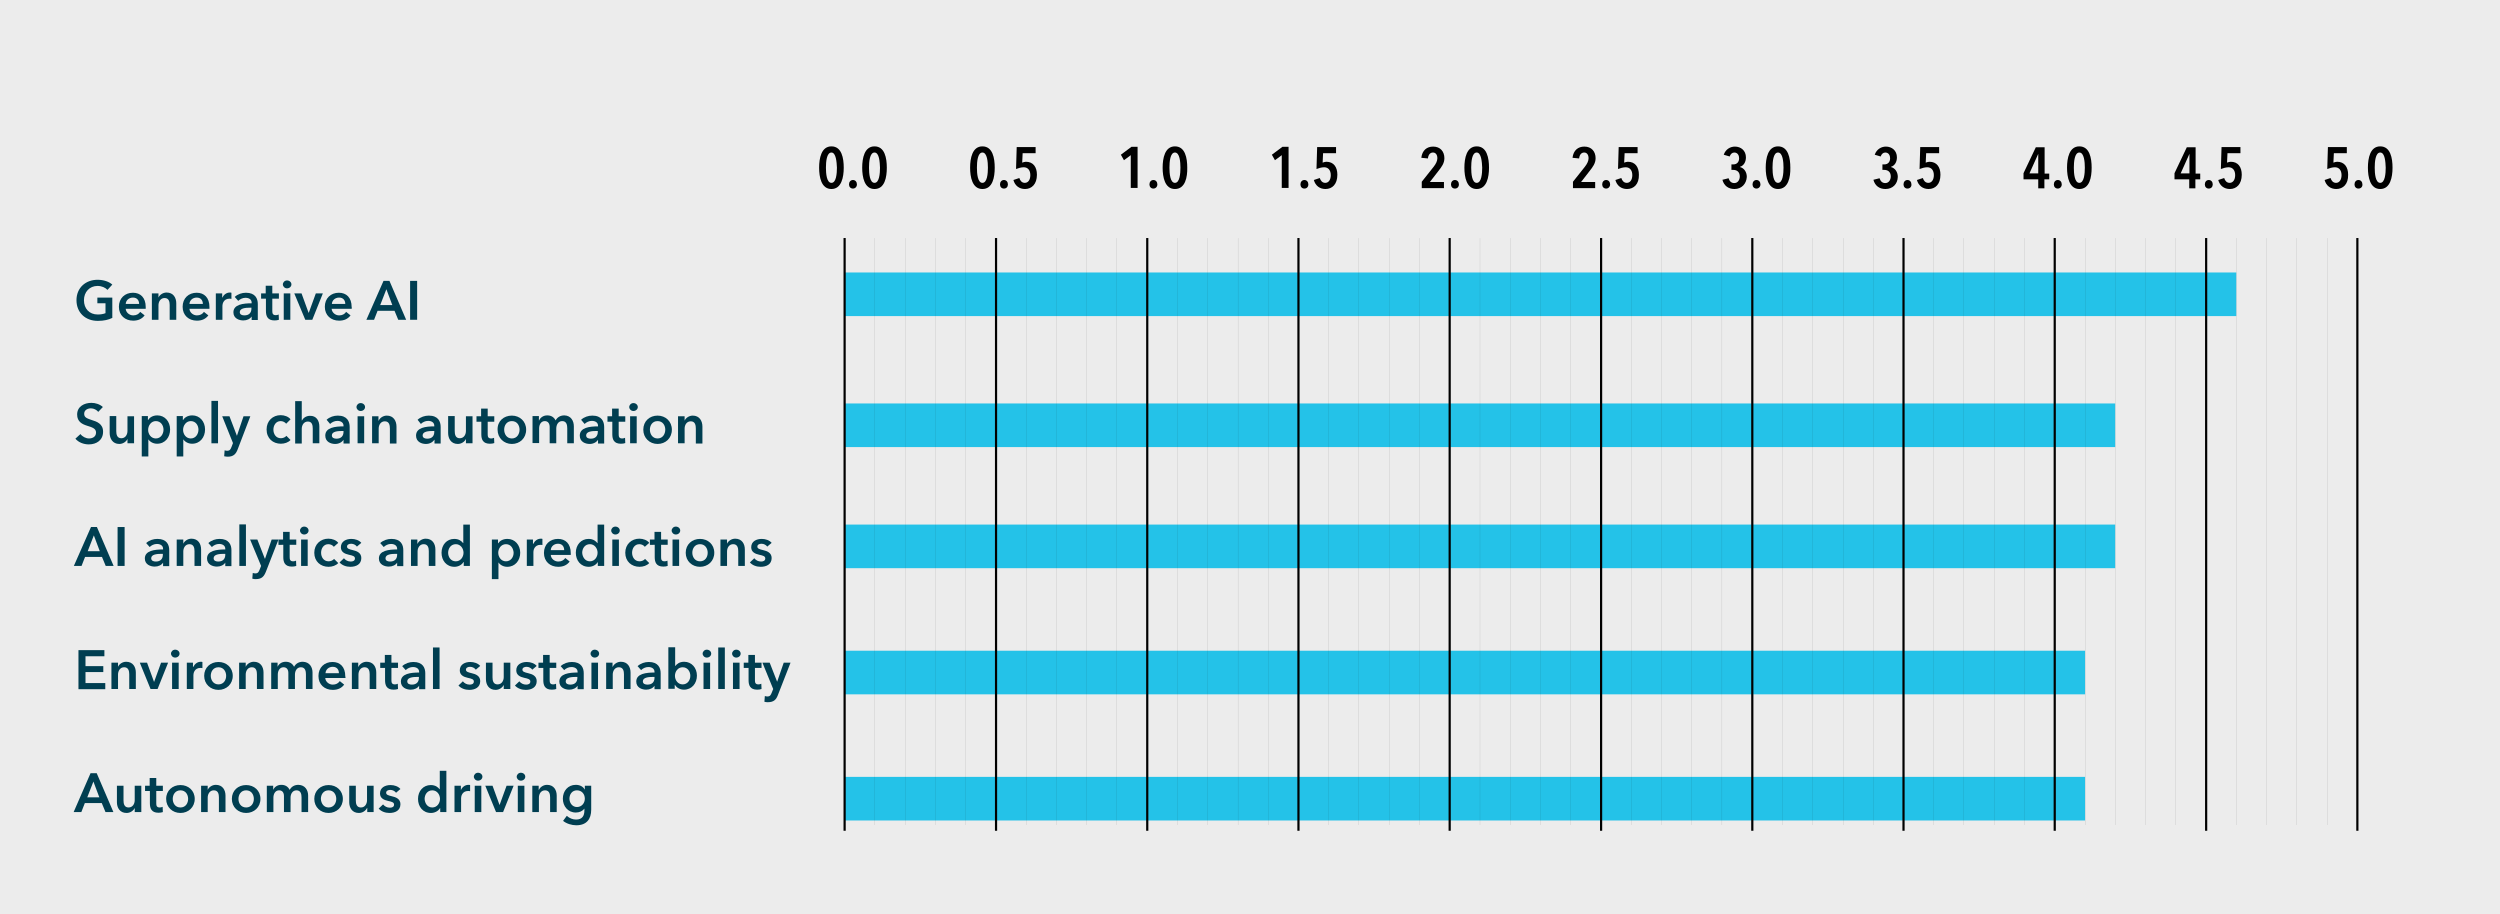 <?xml version="1.0" encoding="UTF-8"?>
<svg xmlns="http://www.w3.org/2000/svg" xmlns:xlink="http://www.w3.org/1999/xlink" version="1.1" x="0px" y="0px" width="1137.5px" height="416px" viewBox="0 0 1137.5 416" style="enable-background:new 0 0 1137.5 416;" xml:space="preserve">
<style type="text/css">
	.st0{fill:#ECECEC;}
	.st1{fill:none;stroke:#FFFFFF;stroke-width:0.25;stroke-miterlimit:10;}
	.st2{fill:#003E52;}
	.st3{fill:none;stroke:#00619C;stroke-width:30;stroke-miterlimit:10;}
	.st4{fill:none;stroke:#24C2E8;stroke-width:30;stroke-miterlimit:10;}
	.st5{fill:#FFFFFF;}
	.st6{fill:none;stroke:#FFFFFF;stroke-miterlimit:10;}
	.st7{fill:#24C2E8;}
	.st8{fill:none;stroke:#00619D;stroke-width:30;stroke-miterlimit:10;}
	.st9{fill:none;stroke:#00BDDF;stroke-width:30;stroke-miterlimit:10;}
	.st10{fill:#00619C;}
	.st11{fill:none;stroke:#1EC1E4;stroke-width:30;stroke-miterlimit:10;}
	.st12{opacity:0.3;fill:none;stroke:#00619D;stroke-width:30;stroke-miterlimit:10;}
	.st13{opacity:0.3;fill:none;stroke:#00BDDF;stroke-width:30;stroke-miterlimit:10;}
	.st14{opacity:0.2;}
	.st15{fill:none;stroke:#00619D;stroke-width:30;stroke-miterlimit:10;}
	.st16{fill:none;stroke:#24C2E8;stroke-width:30;stroke-miterlimit:10;}
	.st17{fill:none;stroke:#00619D;stroke-width:30;stroke-miterlimit:10;enable-background:new    ;}
	.st18{fill:none;stroke:#00BDDF;stroke-width:30;stroke-miterlimit:10;enable-background:new    ;}
	.st19{fill:#1EC1E4;}
	.st20{opacity:0.5;}
	.st21{fill:#003E51;}
	.st22{fill:none;stroke:#24C2E8;stroke-width:19.843;stroke-miterlimit:10;}
	.st23{fill:none;stroke:#000000;stroke-width:0.709;stroke-miterlimit:10;}
	.st24{fill:none;stroke:#000000;stroke-width:0.709;stroke-miterlimit:10;stroke-dasharray:1.412,1.412;}
	.st25{fill:none;stroke:#000000;stroke-width:2.834646e-02;stroke-miterlimit:10;}
	.st26{fill:none;stroke:#000000;stroke-width:0.709;stroke-miterlimit:10;stroke-dasharray:1.414,1.414;}
	.st27{fill:none;stroke:#000000;stroke-width:0.709;stroke-miterlimit:10;stroke-dasharray:1.417,1.417;}
	.st28{fill:none;stroke:#000000;stroke-width:0.709;stroke-miterlimit:10;stroke-dasharray:1.414,1.414;}
	.st29{fill:none;stroke:#000000;stroke-width:0.709;stroke-miterlimit:10;stroke-dasharray:1.413,1.413;}
	.st30{fill:none;stroke:#000000;stroke-miterlimit:10;}
</style>
<g id="Layer_1">
	<rect x="0" class="st0" width="1137.5" height="416"></rect>
	<g>
		<path class="st21" d="M51.2,144.6c-1.8,0.9-3.9,1.4-6.7,1.4c-5.7,0-9.7-3.8-9.7-9.4c0-5.7,4.2-9.3,9.6-9.3c2.8,0,5.3,0.9,6.7,2.2    l-2.2,2.4c-0.9-1-2.6-1.8-4.5-1.8c-3.7,0-6.2,2.8-6.2,6.5c0,3.8,2.4,6.5,6.3,6.5c1.3,0,2.5-0.2,3.5-0.6V138h-3.7v-2.6h6.8V144.6z"></path>
		<path class="st21" d="M66.3,140.5h-9.1c0.1,1.7,1.7,3,3.4,3c1.5,0,2.5-0.6,3.2-1.6l2,1.6c-1.2,1.6-2.9,2.4-5.2,2.4    c-3.7,0-6.5-2.4-6.5-6.3c0-3.9,2.7-6.4,6.4-6.4c3.4,0,5.8,2.2,5.8,6.5C66.3,139.9,66.3,140.2,66.3,140.5z M63.3,138.3    c0-1.6-0.9-2.9-2.8-2.9c-1.8,0-3.2,1.2-3.3,2.9H63.3z"></path>
		<path class="st21" d="M69.2,133.5h2.9v1.9h0c0.5-1.2,2-2.3,3.7-2.3c3.1,0,4.4,2.4,4.4,4.9v7.5h-3v-6.7c0-1.4-0.3-3.2-2.3-3.2    c-1.9,0-2.8,1.7-2.8,3.3v6.6h-3V133.5z"></path>
		<path class="st21" d="M95.3,140.5h-9.1c0.1,1.7,1.7,3,3.4,3c1.5,0,2.5-0.6,3.2-1.6l2,1.6c-1.2,1.6-2.9,2.4-5.2,2.4    c-3.7,0-6.5-2.4-6.5-6.3c0-3.9,2.7-6.4,6.4-6.4c3.4,0,5.8,2.2,5.8,6.5C95.3,139.9,95.3,140.2,95.3,140.5z M92.3,138.3    c0-1.6-0.9-2.9-2.8-2.9c-1.8,0-3.2,1.2-3.3,2.9H92.3z"></path>
		<path class="st21" d="M98.2,133.5h2.9v2h0c0.7-1.4,1.9-2.4,3.5-2.4c0.2,0,0.5,0,0.7,0.1v2.8c-0.4-0.1-0.7-0.1-0.9-0.1    c-2.7,0-3.2,2.4-3.2,3.2v6.4h-3V133.5z"></path>
		<path class="st21" d="M114.5,144L114.5,144c-0.7,1.1-2.1,1.8-3.8,1.8c-1.9,0-4.5-0.9-4.5-3.7c0-3.6,4.5-4.1,8.3-4.1v-0.3    c0-1.5-1.3-2.2-2.8-2.2c-1.3,0-2.5,0.6-3.3,1.4l-1.6-1.8c1.4-1.3,3.3-1.9,5.1-1.9c4.3,0,5.4,2.7,5.4,5.1v7.3h-2.8V144z M114.4,140    h-0.7c-1.9,0-4.6,0.2-4.6,2c0,1.2,1.1,1.5,2.1,1.5c2.1,0,3.2-1.2,3.2-3.1V140z"></path>
		<path class="st21" d="M118.8,135.9v-2.4h2.1V130h3v3.5h3v2.4h-3v5.6c0,1.1,0.2,1.9,1.6,1.9c0.4,0,0.9-0.1,1.3-0.3l0.1,2.4    c-0.5,0.2-1.3,0.3-2,0.3c-3.2,0-3.9-2-3.9-4.3v-5.6H118.8z"></path>
		<path class="st21" d="M130.6,127.6c1.1,0,2,0.8,2,1.8c0,1-0.9,1.8-2,1.8s-1.9-0.9-1.9-1.8C128.7,128.5,129.5,127.6,130.6,127.6z     M129.1,133.5h3v12h-3V133.5z"></path>
		<path class="st21" d="M133.9,133.5h3.3l3.2,8.8h0.1l3.2-8.8h3.2l-4.8,12h-3.2L133.9,133.5z"></path>
		<path class="st21" d="M160,140.5h-9.1c0.1,1.7,1.7,3,3.4,3c1.5,0,2.5-0.6,3.2-1.6l2,1.6c-1.2,1.6-2.9,2.4-5.2,2.4    c-3.7,0-6.5-2.4-6.5-6.3c0-3.9,2.7-6.4,6.4-6.4c3.4,0,5.8,2.2,5.8,6.5C160.1,139.9,160.1,140.2,160,140.5z M157.1,138.3    c0-1.6-0.9-2.9-2.8-2.9c-1.8,0-3.2,1.2-3.3,2.9H157.1z"></path>
		<path class="st21" d="M174.5,127.8h2.7l7.6,17.7h-3.6l-1.7-4.1h-7.7l-1.6,4.1h-3.5L174.5,127.8z M178.5,138.8l-2.7-7.2l-2.8,7.2    H178.5z"></path>
		<path class="st21" d="M186.6,127.8h3.2v17.7h-3.2V127.8z"></path>
	</g>
	<g>
		<path class="st21" d="M44.7,187.4c-0.7-0.9-2-1.6-3.3-1.6c-1.5,0-3.1,0.7-3.1,2.5c0,1.7,1.4,2.1,3.4,2.8c2.3,0.7,5.2,1.7,5.2,5.3    c0,3.9-3,5.8-6.5,5.8c-2.3,0-4.7-0.9-6.1-2.6l2.3-2.1c0.9,1.2,2.5,2,3.9,2c1.5,0,3.2-0.7,3.2-2.7c0-1.9-1.9-2.4-4.1-3.1    c-2.2-0.7-4.5-1.8-4.5-5.1c0-3.7,3.3-5.3,6.5-5.3c1.8,0,3.8,0.6,5.2,1.9L44.7,187.4z"></path>
		<path class="st21" d="M60.9,201.7H58v-2h0c-0.5,1.2-2,2.3-3.7,2.3c-3.1,0-4.4-2.5-4.4-5v-7.7h3v6.8c0,1.5,0.3,3.3,2.3,3.3    c1.9,0,2.8-1.7,2.8-3.3v-6.7h3V201.7z"></path>
		<path class="st21" d="M67.3,189.4v1.7h0.1c0.6-1,2-2.1,4.2-2.1c3.4,0,5.8,2.8,5.8,6.4c0,3.6-2.3,6.5-5.9,6.5c-1.7,0-3.2-0.8-4-2h0    v7.8h-3v-18.4H67.3z M70.9,191.6c-2.2,0-3.5,2.1-3.5,4c0,1.9,1.3,3.9,3.5,3.9c2.3,0,3.5-2.1,3.5-4S73.2,191.6,70.9,191.6z"></path>
		<path class="st21" d="M83.2,189.4v1.7h0.1c0.6-1,2-2.1,4.2-2.1c3.4,0,5.8,2.8,5.8,6.4c0,3.6-2.3,6.5-5.9,6.5c-1.7,0-3.2-0.8-4-2h0    v7.8h-3v-18.4H83.2z M86.8,191.6c-2.2,0-3.5,2.1-3.5,4c0,1.9,1.3,3.9,3.5,3.9c2.3,0,3.5-2.1,3.5-4S89.1,191.6,86.8,191.6z"></path>
		<path class="st21" d="M96.2,182.4h3v19.3h-3V182.4z"></path>
		<path class="st21" d="M101.1,189.4h3.3l3.4,8.9h0l3-8.9h3.1l-5.7,14.9c-0.8,2.2-1.9,3.5-4.6,3.5c-0.5,0-1-0.1-1.6-0.2l0.2-2.7    c0.4,0.1,0.8,0.2,1.1,0.2c1.3,0,1.6-0.6,2.1-1.9l0.6-1.6L101.1,189.4z"></path>
		<path class="st21" d="M130.2,192.8c-0.5-0.7-1.5-1.2-2.5-1.2c-2.2,0-3.3,2-3.3,3.9c0,1.9,1.1,3.9,3.4,3.9c0.9,0,2-0.4,2.5-1.1    l1.9,1.9c-1,1.1-2.7,1.7-4.4,1.7c-3.6,0-6.5-2.4-6.5-6.5c0-4,2.9-6.5,6.4-6.5c1.8,0,3.6,0.7,4.5,1.9L130.2,192.8z"></path>
		<path class="st21" d="M145.3,194v7.7h-3v-6.7c0-1.5-0.3-3.2-2.2-3.2c-1.9,0-2.8,1.7-2.8,3.3v6.7h-3v-19.3h3v8.8h0.1    c0.5-1,1.8-2.1,3.6-2.1C144,189.1,145.3,191.5,145.3,194z"></path>
		<path class="st21" d="M156.3,200.1L156.3,200.1c-0.7,1.1-2.1,1.9-3.8,1.9c-1.9,0-4.5-0.9-4.5-3.8c0-3.7,4.5-4.2,8.3-4.2v-0.3    c0-1.5-1.3-2.2-2.8-2.2c-1.3,0-2.5,0.6-3.3,1.4l-1.6-1.9c1.4-1.3,3.3-1.9,5.1-1.9c4.3,0,5.4,2.7,5.4,5.2v7.5h-2.8V200.1z     M156.3,196.1h-0.7c-1.9,0-4.6,0.2-4.6,2c0,1.2,1.1,1.5,2.1,1.5c2.1,0,3.2-1.2,3.2-3.1V196.1z"></path>
		<path class="st21" d="M164.1,183.4c1.1,0,2,0.8,2,1.8c0,1-0.9,1.8-2,1.8c-1.1,0-1.9-0.9-1.9-1.8    C162.2,184.3,163,183.4,164.1,183.4z M162.7,189.4h3v12.3h-3V189.4z"></path>
		<path class="st21" d="M169.3,189.4h2.9v2h0.1c0.5-1.2,2-2.3,3.7-2.3c3.1,0,4.4,2.5,4.4,5v7.7h-3v-6.8c0-1.5-0.3-3.3-2.3-3.3    c-1.9,0-2.8,1.7-2.8,3.3v6.7h-3V189.4z"></path>
		<path class="st21" d="M197.6,200.1L197.6,200.1c-0.7,1.1-2.1,1.9-3.8,1.9c-1.9,0-4.5-0.9-4.5-3.8c0-3.7,4.5-4.2,8.3-4.2v-0.3    c0-1.5-1.3-2.2-2.8-2.2c-1.3,0-2.5,0.6-3.3,1.4L190,191c1.4-1.3,3.3-1.9,5.1-1.9c4.3,0,5.4,2.7,5.4,5.2v7.5h-2.8V200.1z     M197.6,196.1h-0.7c-1.9,0-4.6,0.2-4.6,2c0,1.2,1.1,1.5,2.1,1.5c2.1,0,3.2-1.2,3.2-3.1V196.1z"></path>
		<path class="st21" d="M214.9,201.7h-2.9v-2H212c-0.5,1.2-2,2.3-3.7,2.3c-3.1,0-4.4-2.5-4.4-5v-7.7h3v6.8c0,1.5,0.3,3.3,2.3,3.3    c1.9,0,2.8-1.7,2.8-3.3v-6.7h3V201.7z"></path>
		<path class="st21" d="M216.8,191.9v-2.5h2.1v-3.5h3v3.5h3v2.5h-3v5.7c0,1.1,0.2,1.9,1.6,1.9c0.4,0,0.9-0.1,1.3-0.3l0.1,2.4    c-0.5,0.2-1.3,0.3-2,0.3c-3.2,0-3.9-2-3.9-4.3v-5.7H216.8z"></path>
		<path class="st21" d="M232.9,189.1c3.6,0,6.5,2.6,6.5,6.4c0,3.9-2.9,6.5-6.5,6.5c-3.6,0-6.5-2.7-6.5-6.5    C226.3,191.6,229.2,189.1,232.9,189.1z M232.9,199.5c2.4,0,3.5-2.1,3.5-4s-1.1-3.9-3.5-3.9c-2.4,0-3.5,2-3.5,3.9    S230.5,199.5,232.9,199.5z"></path>
		<path class="st21" d="M261.1,194v7.7h-3v-6.8c0-1.5-0.3-3.3-2.3-3.3c-1.9,0-2.7,1.8-2.7,3.4v6.7h-3v-7.4c0-1.5-0.7-2.7-2.2-2.7    c-1.8,0-2.6,1.7-2.6,3.3v6.7h-3v-12.3h2.9v2h0.1c0.5-1.2,1.8-2.3,3.7-2.3c1.9,0,3.1,0.9,3.8,2.3c0.8-1.5,2.2-2.3,4-2.3    C259.8,189.1,261.1,191.5,261.1,194z"></path>
		<path class="st21" d="M272.1,200.1L272.1,200.1c-0.7,1.1-2.1,1.9-3.8,1.9c-1.9,0-4.5-0.9-4.5-3.8c0-3.7,4.5-4.2,8.3-4.2v-0.3    c0-1.5-1.3-2.2-2.8-2.2c-1.3,0-2.5,0.6-3.3,1.4l-1.6-1.9c1.4-1.3,3.3-1.9,5.1-1.9c4.3,0,5.4,2.7,5.4,5.2v7.5h-2.8V200.1z     M272,196.1h-0.7c-1.9,0-4.6,0.2-4.6,2c0,1.2,1.1,1.5,2.1,1.5c2.1,0,3.2-1.2,3.2-3.1V196.1z"></path>
		<path class="st21" d="M276.4,191.9v-2.5h2.1v-3.5h3v3.5h3v2.5h-3v5.7c0,1.1,0.2,1.9,1.6,1.9c0.4,0,0.9-0.1,1.3-0.3l0.1,2.4    c-0.5,0.2-1.3,0.3-2,0.3c-3.2,0-3.9-2-3.9-4.3v-5.7H276.4z"></path>
		<path class="st21" d="M288.2,183.4c1.1,0,2,0.8,2,1.8c0,1-0.9,1.8-2,1.8s-1.9-0.9-1.9-1.8C286.3,184.3,287.1,183.4,288.2,183.4z     M286.7,189.4h3v12.3h-3V189.4z"></path>
		<path class="st21" d="M299.2,189.1c3.6,0,6.5,2.6,6.5,6.4c0,3.9-2.9,6.5-6.5,6.5c-3.6,0-6.5-2.7-6.5-6.5    C292.7,191.6,295.6,189.1,299.2,189.1z M299.2,199.5c2.4,0,3.5-2.1,3.5-4s-1.1-3.9-3.5-3.9c-2.4,0-3.5,2-3.5,3.9    S296.8,199.5,299.2,199.5z"></path>
		<path class="st21" d="M308.6,189.4h2.9v2h0c0.5-1.2,2-2.3,3.7-2.3c3.1,0,4.4,2.5,4.4,5v7.7h-3v-6.8c0-1.5-0.3-3.3-2.3-3.3    c-1.9,0-2.8,1.7-2.8,3.3v6.7h-3V189.4z"></path>
	</g>
	<g>
		<path class="st21" d="M41.4,239.8h2.7l7.6,17.7h-3.6l-1.7-4.1h-7.7l-1.6,4.1h-3.5L41.4,239.8z M45.4,250.8l-2.7-7.2l-2.8,7.2H45.4    z"></path>
		<path class="st21" d="M53.5,239.8h3.2v17.7h-3.2V239.8z"></path>
		<path class="st21" d="M74.2,256L74.2,256c-0.7,1.1-2.1,1.8-3.8,1.8c-1.9,0-4.5-0.9-4.5-3.7c0-3.6,4.5-4.1,8.3-4.1v-0.3    c0-1.5-1.3-2.2-2.8-2.2c-1.3,0-2.5,0.6-3.3,1.4l-1.6-1.8c1.4-1.3,3.3-1.9,5.1-1.9c4.3,0,5.4,2.7,5.4,5.1v7.3h-2.8V256z M74.1,252    h-0.7c-1.9,0-4.6,0.2-4.6,2c0,1.2,1.1,1.5,2.1,1.5c2.1,0,3.2-1.2,3.2-3.1V252z"></path>
		<path class="st21" d="M80.5,245.5h2.9v1.9h0c0.5-1.2,2-2.3,3.7-2.3c3.1,0,4.4,2.4,4.4,4.9v7.5h-3v-6.7c0-1.4-0.3-3.2-2.3-3.2    c-1.9,0-2.8,1.7-2.8,3.3v6.6h-3V245.5z"></path>
		<path class="st21" d="M102.5,256L102.5,256c-0.7,1.1-2.1,1.8-3.8,1.8c-1.9,0-4.5-0.9-4.5-3.7c0-3.6,4.5-4.1,8.3-4.1v-0.3    c0-1.5-1.3-2.2-2.8-2.2c-1.3,0-2.5,0.6-3.3,1.4l-1.6-1.8c1.4-1.3,3.3-1.9,5.1-1.9c4.3,0,5.4,2.7,5.4,5.1v7.3h-2.8V256z M102.5,252    h-0.7c-1.9,0-4.6,0.2-4.6,2c0,1.2,1.1,1.5,2.1,1.5c2.1,0,3.2-1.2,3.2-3.1V252z"></path>
		<path class="st21" d="M108.9,238.6h3v18.9h-3V238.6z"></path>
		<path class="st21" d="M113.8,245.5h3.3l3.4,8.7h0.1l3-8.7h3.1l-5.7,14.6c-0.9,2.2-1.9,3.4-4.6,3.4c-0.5,0-1,0-1.6-0.2l0.2-2.6    c0.4,0.1,0.8,0.2,1.1,0.2c1.3,0,1.6-0.6,2.1-1.9l0.6-1.5L113.8,245.5z"></path>
		<path class="st21" d="M126.7,247.9v-2.4h2.1V242h3v3.5h3v2.4h-3v5.6c0,1.1,0.2,1.9,1.6,1.9c0.4,0,0.9-0.1,1.3-0.3l0.1,2.4    c-0.5,0.2-1.3,0.3-2,0.3c-3.2,0-3.9-2-3.9-4.3v-5.6H126.7z"></path>
		<path class="st21" d="M138.4,239.6c1.1,0,2,0.8,2,1.8s-0.9,1.8-2,1.8s-1.9-0.9-1.9-1.8S137.3,239.6,138.4,239.6z M137,245.5h3v12    h-3V245.5z"></path>
		<path class="st21" d="M151.9,248.8c-0.5-0.7-1.5-1.2-2.5-1.2c-2.2,0-3.3,2-3.3,3.9c0,1.9,1.1,3.9,3.4,3.9c0.9,0,2-0.4,2.5-1.1    l1.9,1.9c-1,1.1-2.7,1.7-4.4,1.7c-3.6,0-6.5-2.4-6.5-6.4c0-3.9,2.9-6.4,6.4-6.4c1.8,0,3.6,0.7,4.5,1.9L151.9,248.8z"></path>
		<path class="st21" d="M162.4,248.7c-0.5-0.7-1.5-1.3-2.6-1.3c-1,0-1.9,0.4-1.9,1.3c0,0.9,0.9,1.2,2.6,1.6c1.8,0.4,3.9,1.2,3.9,3.6    c0,2.9-2.4,4-5,4c-1.9,0-3.8-0.7-4.9-2l2-1.9c0.7,0.9,1.8,1.5,3.1,1.5c0.9,0,1.9-0.3,1.9-1.4c0-1-0.9-1.3-2.8-1.7    c-1.8-0.4-3.6-1.2-3.6-3.4c0-2.7,2.4-3.8,4.8-3.8c1.7,0,3.5,0.6,4.5,1.8L162.4,248.7z"></path>
		<path class="st21" d="M180.7,256L180.7,256c-0.7,1.1-2.1,1.8-3.8,1.8c-1.9,0-4.5-0.9-4.5-3.7c0-3.6,4.5-4.1,8.3-4.1v-0.3    c0-1.5-1.3-2.2-2.8-2.2c-1.3,0-2.5,0.6-3.3,1.4l-1.6-1.8c1.4-1.3,3.3-1.9,5.1-1.9c4.3,0,5.4,2.7,5.4,5.1v7.3h-2.8V256z M180.7,252    H180c-1.9,0-4.6,0.2-4.6,2c0,1.2,1.1,1.5,2.1,1.5c2.1,0,3.2-1.2,3.2-3.1V252z"></path>
		<path class="st21" d="M187,245.5h2.9v1.9h0.1c0.5-1.2,2-2.3,3.7-2.3c3.1,0,4.4,2.4,4.4,4.9v7.5h-3v-6.7c0-1.4-0.3-3.2-2.3-3.2    c-1.9,0-2.8,1.7-2.8,3.3v6.6h-3V245.5z"></path>
		<path class="st21" d="M213.8,257.5H211v-1.8h-0.1c-0.8,1.4-2.5,2.2-4.1,2.2c-3.7,0-5.9-2.9-5.9-6.4c0-3.6,2.4-6.3,5.8-6.3    c2.2,0,3.4,1.1,4,1.9h0.1v-8.4h3V257.5z M207.4,255.4c2.2,0,3.5-2,3.5-3.9c0-1.9-1.3-3.9-3.5-3.9c-2.3,0-3.5,2-3.5,3.9    C203.9,253.3,205,255.4,207.4,255.4z"></path>
		<path class="st21" d="M226.6,245.5v1.7h0.1c0.6-1,2-2,4.2-2c3.4,0,5.8,2.8,5.8,6.3c0,3.5-2.3,6.4-5.9,6.4c-1.7,0-3.2-0.8-4-2h0    v7.6h-3v-18H226.6z M230.2,247.6c-2.2,0-3.5,2-3.5,3.9c0,1.9,1.3,3.9,3.5,3.9c2.3,0,3.5-2,3.5-3.9    C233.6,249.6,232.5,247.6,230.2,247.6z"></path>
		<path class="st21" d="M239.6,245.5h2.9v2h0.1c0.7-1.4,1.9-2.4,3.5-2.4c0.2,0,0.5,0,0.7,0.1v2.8c-0.4-0.1-0.7-0.1-0.9-0.1    c-2.7,0-3.2,2.4-3.2,3.2v6.4h-3V245.5z"></path>
		<path class="st21" d="M259.7,252.5h-9.1c0.1,1.7,1.7,3,3.4,3c1.5,0,2.5-0.6,3.2-1.6l2,1.6c-1.2,1.6-2.9,2.4-5.2,2.4    c-3.7,0-6.5-2.4-6.5-6.3c0-3.9,2.7-6.4,6.4-6.4c3.4,0,5.8,2.2,5.8,6.5C259.7,251.9,259.7,252.2,259.7,252.5z M256.7,250.3    c0-1.6-0.9-2.9-2.8-2.9c-1.8,0-3.2,1.2-3.3,2.9H256.7z"></path>
		<path class="st21" d="M274.9,257.5H272v-1.8h0c-0.8,1.4-2.5,2.2-4.1,2.2c-3.7,0-5.9-2.9-5.9-6.4c0-3.6,2.4-6.3,5.8-6.3    c2.2,0,3.4,1.1,4,1.9h0.1v-8.4h3V257.5z M268.4,255.4c2.2,0,3.5-2,3.5-3.9c0-1.9-1.3-3.9-3.5-3.9c-2.3,0-3.5,2-3.5,3.9    C265,253.3,266.1,255.4,268.4,255.4z"></path>
		<path class="st21" d="M280,239.6c1.1,0,2,0.8,2,1.8s-0.9,1.8-2,1.8s-1.9-0.9-1.9-1.8S278.9,239.6,280,239.6z M278.6,245.5h3v12h-3    V245.5z"></path>
		<path class="st21" d="M293.4,248.8c-0.5-0.7-1.5-1.2-2.5-1.2c-2.2,0-3.3,2-3.3,3.9c0,1.9,1.1,3.9,3.4,3.9c0.9,0,2-0.4,2.5-1.1    l1.9,1.9c-1,1.1-2.7,1.7-4.4,1.7c-3.6,0-6.5-2.4-6.5-6.4c0-3.9,2.9-6.4,6.4-6.4c1.8,0,3.6,0.7,4.5,1.9L293.4,248.8z"></path>
		<path class="st21" d="M295.7,247.9v-2.4h2.1V242h3v3.5h3v2.4h-3v5.6c0,1.1,0.2,1.9,1.6,1.9c0.4,0,0.9-0.1,1.3-0.3l0.1,2.4    c-0.5,0.2-1.3,0.3-2,0.3c-3.2,0-3.9-2-3.9-4.3v-5.6H295.7z"></path>
		<path class="st21" d="M307.5,239.6c1.1,0,2,0.8,2,1.8s-0.9,1.8-2,1.8s-1.9-0.9-1.9-1.8S306.4,239.6,307.5,239.6z M306,245.5h3v12    h-3V245.5z"></path>
		<path class="st21" d="M318.5,245.2c3.6,0,6.5,2.5,6.5,6.3s-2.9,6.4-6.5,6.4c-3.6,0-6.5-2.6-6.5-6.4S314.9,245.2,318.5,245.2z     M318.5,255.4c2.4,0,3.5-2,3.5-3.9c0-1.9-1.1-3.9-3.5-3.9c-2.4,0-3.5,2-3.5,3.9C315,253.3,316.1,255.4,318.5,255.4z"></path>
		<path class="st21" d="M327.9,245.5h2.9v1.9h0c0.5-1.2,2-2.3,3.7-2.3c3.1,0,4.4,2.4,4.4,4.9v7.5h-3v-6.7c0-1.4-0.3-3.2-2.3-3.2    c-1.9,0-2.8,1.7-2.8,3.3v6.6h-3V245.5z"></path>
		<path class="st21" d="M349.1,248.7c-0.5-0.7-1.5-1.3-2.6-1.3c-1,0-1.9,0.4-1.9,1.3c0,0.9,0.9,1.2,2.6,1.6c1.8,0.4,3.9,1.2,3.9,3.6    c0,2.9-2.4,4-5,4c-1.9,0-3.8-0.7-4.9-2l2-1.9c0.7,0.9,1.8,1.5,3.1,1.5c0.9,0,1.9-0.3,1.9-1.4c0-1-0.9-1.3-2.8-1.7    c-1.8-0.4-3.6-1.2-3.6-3.4c0-2.7,2.4-3.8,4.8-3.8c1.7,0,3.5,0.6,4.5,1.8L349.1,248.7z"></path>
	</g>
	<g>
		<path class="st21" d="M35.7,295.8h11.8v2.8h-8.6v4.5H47v2.7h-8.1v5h9v2.8H35.7V295.8z"></path>
		<path class="st21" d="M50.8,301.5h2.9v1.9h0c0.5-1.2,2-2.3,3.7-2.3c3.1,0,4.4,2.4,4.4,4.9v7.5h-3v-6.7c0-1.4-0.3-3.2-2.3-3.2    c-1.9,0-2.8,1.7-2.8,3.3v6.6h-3V301.5z"></path>
		<path class="st21" d="M63.6,301.5h3.3l3.2,8.8h0l3.2-8.8h3.2l-4.8,12h-3.2L63.6,301.5z"></path>
		<path class="st21" d="M79.7,295.6c1.1,0,2,0.8,2,1.8c0,1-0.9,1.8-2,1.8c-1.1,0-1.9-0.9-1.9-1.8S78.6,295.6,79.7,295.6z     M78.3,301.5h3v12h-3V301.5z"></path>
		<path class="st21" d="M84.9,301.5h2.9v2h0.1c0.7-1.4,1.9-2.4,3.5-2.4c0.2,0,0.5,0,0.7,0.1v2.8c-0.4-0.1-0.7-0.1-0.9-0.1    c-2.7,0-3.2,2.4-3.2,3.2v6.4h-3V301.5z"></path>
		<path class="st21" d="M99.4,301.2c3.6,0,6.5,2.5,6.5,6.3s-2.9,6.4-6.5,6.4c-3.6,0-6.5-2.6-6.5-6.4S95.8,301.2,99.4,301.2z     M99.4,311.4c2.4,0,3.5-2,3.5-3.9c0-1.9-1.1-3.9-3.5-3.9c-2.4,0-3.5,2-3.5,3.9C95.9,309.3,97,311.4,99.4,311.4z"></path>
		<path class="st21" d="M108.9,301.5h2.9v1.9h0c0.5-1.2,2-2.3,3.7-2.3c3.1,0,4.4,2.4,4.4,4.9v7.5h-3v-6.7c0-1.4-0.3-3.2-2.3-3.2    c-1.9,0-2.8,1.7-2.8,3.3v6.6h-3V301.5z"></path>
		<path class="st21" d="M142.2,306v7.5h-3v-6.7c0-1.4-0.3-3.2-2.3-3.2c-1.9,0-2.7,1.8-2.7,3.3v6.6h-3v-7.3c0-1.5-0.7-2.6-2.2-2.6    c-1.8,0-2.6,1.7-2.6,3.3v6.6h-3v-12h2.9v1.9h0c0.5-1.2,1.8-2.3,3.7-2.3c1.9,0,3.1,0.9,3.8,2.3c0.8-1.5,2.2-2.3,4-2.3    C140.9,301.2,142.2,303.6,142.2,306z"></path>
		<path class="st21" d="M157.2,308.5H148c0.1,1.7,1.7,3,3.4,3c1.5,0,2.5-0.6,3.2-1.6l2,1.6c-1.2,1.6-2.9,2.4-5.2,2.4    c-3.7,0-6.5-2.4-6.5-6.3c0-3.9,2.7-6.4,6.4-6.4c3.4,0,5.8,2.2,5.8,6.5C157.2,307.9,157.2,308.2,157.2,308.5z M154.2,306.3    c0-1.6-0.9-2.9-2.8-2.9c-1.8,0-3.2,1.2-3.3,2.9H154.2z"></path>
		<path class="st21" d="M160.1,301.5h2.9v1.9h0.1c0.5-1.2,2-2.3,3.7-2.3c3.1,0,4.4,2.4,4.4,4.9v7.5h-3v-6.7c0-1.4-0.3-3.2-2.3-3.2    c-1.9,0-2.8,1.7-2.8,3.3v6.6h-3V301.5z"></path>
		<path class="st21" d="M173,303.9v-2.4h2.1V298h3v3.5h3v2.4h-3v5.6c0,1.1,0.2,1.9,1.6,1.9c0.4,0,0.9-0.1,1.3-0.3l0.1,2.4    c-0.5,0.2-1.3,0.3-2,0.3c-3.2,0-3.9-2-3.9-4.3v-5.6H173z"></path>
		<path class="st21" d="M190.7,312L190.7,312c-0.7,1.1-2.1,1.8-3.8,1.8c-1.9,0-4.5-0.9-4.5-3.7c0-3.6,4.5-4.1,8.3-4.1v-0.3    c0-1.5-1.3-2.2-2.8-2.2c-1.3,0-2.5,0.6-3.3,1.4l-1.6-1.8c1.4-1.3,3.3-1.9,5.1-1.9c4.3,0,5.4,2.7,5.4,5.1v7.3h-2.8V312z M190.6,308    h-0.7c-1.9,0-4.6,0.2-4.6,2c0,1.2,1.1,1.5,2.1,1.5c2.1,0,3.2-1.2,3.2-3.1V308z"></path>
		<path class="st21" d="M197,294.6h3v18.9h-3V294.6z"></path>
		<path class="st21" d="M216.5,304.7c-0.5-0.7-1.5-1.3-2.6-1.3c-1,0-1.9,0.4-1.9,1.3c0,0.9,0.9,1.2,2.6,1.6c1.8,0.4,3.9,1.2,3.9,3.6    c0,2.9-2.4,4-5,4c-1.9,0-3.8-0.7-4.9-2l2-1.9c0.7,0.9,1.8,1.5,3.1,1.5c0.9,0,1.9-0.3,1.9-1.4c0-1-0.9-1.3-2.8-1.7    c-1.8-0.4-3.6-1.2-3.6-3.4c0-2.7,2.4-3.8,4.8-3.8c1.7,0,3.5,0.6,4.5,1.8L216.5,304.7z"></path>
		<path class="st21" d="M232.1,313.5h-2.9v-1.9h0c-0.5,1.2-2,2.3-3.7,2.3c-3.1,0-4.4-2.4-4.4-4.9v-7.5h3v6.7c0,1.4,0.3,3.2,2.3,3.2    c1.9,0,2.8-1.7,2.8-3.3v-6.6h3V313.5z"></path>
		<path class="st21" d="M242.2,304.7c-0.5-0.7-1.5-1.3-2.6-1.3c-1,0-1.9,0.4-1.9,1.3c0,0.9,0.9,1.2,2.6,1.6c1.8,0.4,3.9,1.2,3.9,3.6    c0,2.9-2.4,4-5,4c-1.9,0-3.8-0.7-4.9-2l2-1.9c0.7,0.9,1.8,1.5,3.1,1.5c0.9,0,1.9-0.3,1.9-1.4c0-1-0.9-1.3-2.8-1.7    c-1.8-0.4-3.6-1.2-3.6-3.4c0-2.7,2.4-3.8,4.8-3.8c1.7,0,3.5,0.6,4.5,1.8L242.2,304.7z"></path>
		<path class="st21" d="M245,303.9v-2.4h2.1V298h3v3.5h3v2.4h-3v5.6c0,1.1,0.2,1.9,1.6,1.9c0.4,0,0.9-0.1,1.3-0.3l0.1,2.4    c-0.5,0.2-1.3,0.3-2,0.3c-3.2,0-3.9-2-3.9-4.3v-5.6H245z"></path>
		<path class="st21" d="M262.8,312L262.8,312c-0.7,1.1-2.1,1.8-3.8,1.8c-1.9,0-4.5-0.9-4.5-3.7c0-3.6,4.5-4.1,8.3-4.1v-0.3    c0-1.5-1.3-2.2-2.8-2.2c-1.3,0-2.5,0.6-3.3,1.4l-1.6-1.8c1.4-1.3,3.3-1.9,5.1-1.9c4.3,0,5.4,2.7,5.4,5.1v7.3h-2.8V312z M262.7,308    H262c-1.9,0-4.6,0.2-4.6,2c0,1.2,1.1,1.5,2.1,1.5c2.1,0,3.2-1.2,3.2-3.1V308z"></path>
		<path class="st21" d="M270.6,295.6c1.1,0,2,0.8,2,1.8c0,1-0.9,1.8-2,1.8c-1.1,0-1.9-0.9-1.9-1.8S269.5,295.6,270.6,295.6z     M269.1,301.5h3v12h-3V301.5z"></path>
		<path class="st21" d="M275.8,301.5h2.9v1.9h0.1c0.5-1.2,2-2.3,3.7-2.3c3.1,0,4.4,2.4,4.4,4.9v7.5h-3v-6.7c0-1.4-0.3-3.2-2.3-3.2    c-1.9,0-2.8,1.7-2.8,3.3v6.6h-3V301.5z"></path>
		<path class="st21" d="M297.8,312L297.8,312c-0.7,1.1-2.1,1.8-3.8,1.8c-1.9,0-4.5-0.9-4.5-3.7c0-3.6,4.5-4.1,8.3-4.1v-0.3    c0-1.5-1.3-2.2-2.8-2.2c-1.3,0-2.5,0.6-3.3,1.4l-1.6-1.8c1.4-1.3,3.3-1.9,5.1-1.9c4.3,0,5.4,2.7,5.4,5.1v7.3h-2.8V312z M297.8,308    h-0.7c-1.9,0-4.6,0.2-4.6,2c0,1.2,1.1,1.5,2.1,1.5c2.1,0,3.2-1.2,3.2-3.1V308z"></path>
		<path class="st21" d="M307.2,294.6v8.4h0.1c0.6-0.8,1.8-1.9,4-1.9c3.4,0,5.8,2.8,5.8,6.3c0,3.5-2.3,6.4-5.9,6.4    c-1.7,0-3.3-0.8-4.1-2.2H307v1.8h-2.9v-18.9H307.2z M310.6,303.6c-2.2,0-3.5,2-3.5,3.9c0,1.9,1.3,3.9,3.5,3.9c2.3,0,3.5-2,3.5-3.9    C314.1,305.6,312.9,303.6,310.6,303.6z"></path>
		<path class="st21" d="M321.6,295.6c1.1,0,2,0.8,2,1.8c0,1-0.9,1.8-2,1.8s-1.9-0.9-1.9-1.8S320.5,295.6,321.6,295.6z M320.1,301.5    h3v12h-3V301.5z"></path>
		<path class="st21" d="M326.8,294.6h3v18.9h-3V294.6z"></path>
		<path class="st21" d="M335,295.6c1.1,0,2,0.8,2,1.8c0,1-0.9,1.8-2,1.8s-1.9-0.9-1.9-1.8S333.9,295.6,335,295.6z M333.5,301.5h3v12    h-3V301.5z"></path>
		<path class="st21" d="M338.4,303.9v-2.4h2.1V298h3v3.5h3v2.4h-3v5.6c0,1.1,0.2,1.9,1.6,1.9c0.4,0,0.9-0.1,1.3-0.3l0.1,2.4    c-0.5,0.2-1.3,0.3-2,0.3c-3.2,0-3.9-2-3.9-4.3v-5.6H338.4z"></path>
		<path class="st21" d="M346.9,301.5h3.3l3.4,8.7h0l3-8.7h3.1l-5.7,14.6c-0.8,2.2-1.9,3.4-4.6,3.4c-0.5,0-1,0-1.6-0.2l0.2-2.6    c0.4,0.1,0.8,0.2,1.1,0.2c1.3,0,1.6-0.6,2.1-1.9l0.6-1.5L346.9,301.5z"></path>
	</g>
	<g>
		<path class="st21" d="M41.2,351.8H44l7.6,17.7H48l-1.7-4.1h-7.7l-1.6,4.1h-3.5L41.2,351.8z M45.2,362.8l-2.7-7.2l-2.8,7.2H45.2z"></path>
		<path class="st21" d="M64.2,369.5h-2.9v-1.9h0c-0.5,1.2-2,2.3-3.7,2.3c-3.1,0-4.4-2.4-4.4-4.9v-7.5h3v6.7c0,1.4,0.3,3.2,2.3,3.2    c1.9,0,2.8-1.7,2.8-3.3v-6.6h3V369.5z"></path>
		<path class="st21" d="M66,359.9v-2.4h2.1V354h3v3.5h3v2.4h-3v5.6c0,1.1,0.2,1.9,1.6,1.9c0.4,0,0.9-0.1,1.3-0.3l0.1,2.4    c-0.5,0.2-1.3,0.3-2,0.3c-3.2,0-3.9-2-3.9-4.3v-5.6H66z"></path>
		<path class="st21" d="M82.1,357.2c3.6,0,6.5,2.5,6.5,6.3s-2.9,6.4-6.5,6.4c-3.6,0-6.5-2.6-6.5-6.4S78.5,357.2,82.1,357.2z     M82.1,367.4c2.4,0,3.5-2,3.5-3.9c0-1.9-1.1-3.9-3.5-3.9c-2.4,0-3.5,2-3.5,3.9C78.6,365.4,79.7,367.4,82.1,367.4z"></path>
		<path class="st21" d="M91.6,357.5h2.9v1.9h0c0.5-1.2,2-2.3,3.7-2.3c3.1,0,4.4,2.4,4.4,4.9v7.5h-3v-6.7c0-1.4-0.3-3.2-2.3-3.2    c-1.9,0-2.8,1.7-2.8,3.3v6.6h-3V357.5z"></path>
		<path class="st21" d="M112,357.2c3.6,0,6.5,2.5,6.5,6.3s-2.9,6.4-6.5,6.4c-3.6,0-6.5-2.6-6.5-6.4S108.3,357.2,112,357.2z     M112,367.4c2.4,0,3.5-2,3.5-3.9c0-1.9-1.1-3.9-3.5-3.9s-3.5,2-3.5,3.9C108.5,365.4,109.6,367.4,112,367.4z"></path>
		<path class="st21" d="M140.2,362v7.5h-3v-6.7c0-1.4-0.3-3.2-2.3-3.2c-1.9,0-2.7,1.8-2.7,3.3v6.6h-3v-7.3c0-1.5-0.7-2.6-2.2-2.6    c-1.8,0-2.6,1.7-2.6,3.3v6.6h-3v-12h2.9v1.9h0c0.5-1.2,1.8-2.3,3.7-2.3c1.9,0,3.1,0.9,3.8,2.3c0.8-1.5,2.2-2.3,4-2.3    C138.9,357.2,140.2,359.6,140.2,362z"></path>
		<path class="st21" d="M149.5,357.2c3.6,0,6.5,2.5,6.5,6.3s-2.9,6.4-6.5,6.4c-3.6,0-6.5-2.6-6.5-6.4S145.9,357.2,149.5,357.2z     M149.5,367.4c2.4,0,3.5-2,3.5-3.9c0-1.9-1.1-3.9-3.5-3.9c-2.4,0-3.5,2-3.5,3.9C146.1,365.4,147.2,367.4,149.5,367.4z"></path>
		<path class="st21" d="M170,369.5h-2.9v-1.9h-0.1c-0.5,1.2-2,2.3-3.7,2.3c-3.1,0-4.4-2.4-4.4-4.9v-7.5h3v6.7c0,1.4,0.3,3.2,2.3,3.2    c1.9,0,2.8-1.7,2.8-3.3v-6.6h3V369.5z"></path>
		<path class="st21" d="M180.2,360.7c-0.5-0.7-1.5-1.3-2.6-1.3c-1,0-1.9,0.4-1.9,1.3c0,0.9,0.9,1.2,2.6,1.6c1.8,0.4,3.9,1.2,3.9,3.6    c0,2.9-2.4,4-5,4c-1.9,0-3.8-0.7-4.9-2l2-1.9c0.7,0.9,1.8,1.5,3.1,1.5c0.9,0,1.9-0.3,1.9-1.4c0-1-0.9-1.3-2.8-1.7    c-1.8-0.4-3.6-1.2-3.6-3.4c0-2.7,2.4-3.8,4.8-3.8c1.7,0,3.5,0.6,4.5,1.8L180.2,360.7z"></path>
		<path class="st21" d="M203.2,369.5h-2.9v-1.8h-0.1c-0.8,1.4-2.5,2.2-4.1,2.2c-3.7,0-5.9-2.9-5.9-6.4c0-3.6,2.4-6.3,5.8-6.3    c2.2,0,3.4,1.1,4,1.9h0.1v-8.4h3V369.5z M196.7,367.4c2.2,0,3.5-2,3.5-3.9c0-1.9-1.3-3.9-3.5-3.9c-2.3,0-3.5,2-3.5,3.9    C193.3,365.4,194.4,367.4,196.7,367.4z"></path>
		<path class="st21" d="M206.8,357.5h2.9v2h0c0.6-1.4,1.9-2.4,3.5-2.4c0.2,0,0.5,0,0.7,0.1v2.8c-0.4-0.1-0.6-0.1-0.9-0.1    c-2.7,0-3.2,2.4-3.2,3.2v6.4h-3V357.5z"></path>
		<path class="st21" d="M217.5,351.6c1.1,0,2,0.8,2,1.8c0,1-0.9,1.8-2,1.8c-1.1,0-1.9-0.9-1.9-1.8S216.4,351.6,217.5,351.6z     M216,357.5h3v12h-3V357.5z"></path>
		<path class="st21" d="M220.8,357.5h3.3l3.2,8.8h0l3.2-8.8h3.2l-4.8,12h-3.2L220.8,357.5z"></path>
		<path class="st21" d="M237,351.6c1.1,0,2,0.8,2,1.8c0,1-0.9,1.8-2,1.8c-1.1,0-1.9-0.9-1.9-1.8S235.9,351.6,237,351.6z     M235.6,357.5h3v12h-3V357.5z"></path>
		<path class="st21" d="M242.2,357.5h2.9v1.9h0.1c0.5-1.2,2-2.3,3.7-2.3c3.1,0,4.4,2.4,4.4,4.9v7.5h-3v-6.7c0-1.4-0.3-3.2-2.3-3.2    c-1.9,0-2.8,1.7-2.8,3.3v6.6h-3V357.5z"></path>
		<path class="st21" d="M269,357.5v10.9c0,4.3-2.1,7.1-6.8,7.1c-2,0-4.4-0.7-6-2l1.7-2.3c1.2,1.1,2.7,1.7,4.2,1.7    c2.9,0,3.8-1.8,3.8-4.1v-0.9h0c-0.9,1.2-2.3,1.8-3.9,1.8c-3.6,0-5.9-2.9-5.9-6.3c0-3.5,2.3-6.3,5.9-6.3c1.7,0,3.3,0.7,4.1,2.2h0    v-1.8H269z M259.1,363.4c0,1.9,1.3,3.8,3.4,3.8c2.2,0,3.6-1.8,3.6-3.8c0-2.1-1.4-3.8-3.6-3.8C260.4,359.6,259.1,361.3,259.1,363.4    z"></path>
	</g>
	<g>
		<path d="M514.5,85.6v-15l-3.1,2.3l-1.4-2.5l4.8-3.6h2.8v18.7H514.5z"></path>
		<path d="M524.8,85.8c-1.1,0-1.8-0.8-1.8-1.9c0-1.1,0.7-2,1.8-2c1.1,0,1.8,0.9,1.8,2C526.6,85,525.8,85.8,524.8,85.8z"></path>
		<path d="M534.6,86c-4.6,0-5.6-5.4-5.6-9.7c0-4.3,1-9.7,5.6-9.7c4.7,0,5.6,5.4,5.6,9.7C540.3,80.6,539.3,86,534.6,86z M534.6,69.4    c-2.2,0-2.5,4.3-2.5,6.9c0,2.6,0.3,6.9,2.5,6.9s2.5-4.3,2.5-6.9C537.1,73.8,536.8,69.4,534.6,69.4z"></path>
	</g>
	<g>
		<path d="M447,86c-4.6,0-5.6-5.4-5.6-9.7c0-4.3,1-9.7,5.6-9.7c4.7,0,5.6,5.4,5.6,9.7C452.6,80.6,451.7,86,447,86z M447,69.4    c-2.2,0-2.5,4.3-2.5,6.9c0,2.6,0.3,6.9,2.5,6.9s2.5-4.3,2.5-6.9C449.5,73.8,449.2,69.4,447,69.4z"></path>
		<path d="M456.8,85.8c-1.1,0-1.8-0.8-1.8-1.9c0-1.1,0.7-2,1.8-2c1.1,0,1.8,0.9,1.8,2C458.6,85,457.9,85.8,456.8,85.8z"></path>
		<path d="M466.4,86c-2.6,0-4.6-1.5-5.3-4.1l2.7-0.9c0.4,1.3,1.2,2.2,2.5,2.2c1.5,0,2.5-1.4,2.5-3.5c0-2.3-1.2-3.6-3-3.6    c-1.1,0-2.5,0.4-3.5,0.8l0.3-10h8.6v2.8h-5.9l-0.2,4.3c0.5-0.2,1.2-0.4,1.7-0.4c3.3,0,5,2.4,5,5.9C471.8,83.8,469.4,86,466.4,86z"></path>
	</g>
	<g>
		<path d="M378.3,86c-4.6,0-5.6-5.4-5.6-9.7c0-4.3,1-9.7,5.6-9.7c4.7,0,5.6,5.4,5.6,9.7C383.9,80.6,382.9,86,378.3,86z M378.3,69.4    c-2.2,0-2.5,4.3-2.5,6.9c0,2.6,0.3,6.9,2.5,6.9s2.5-4.3,2.5-6.9C380.7,73.8,380.4,69.4,378.3,69.4z"></path>
		<path d="M388.1,85.8c-1.1,0-1.8-0.8-1.8-1.9c0-1.1,0.7-2,1.8-2c1.1,0,1.8,0.9,1.8,2C389.9,85,389.1,85.8,388.1,85.8z"></path>
		<path d="M397.9,86c-4.6,0-5.6-5.4-5.6-9.7c0-4.3,1-9.7,5.6-9.7c4.7,0,5.6,5.4,5.6,9.7C403.5,80.6,402.6,86,397.9,86z M397.9,69.4    c-2.2,0-2.5,4.3-2.5,6.9c0,2.6,0.3,6.9,2.5,6.9s2.5-4.3,2.5-6.9C400.3,73.8,400.1,69.4,397.9,69.4z"></path>
	</g>
	<g>
		<path d="M583.2,85.6v-15l-3.1,2.3l-1.4-2.5l4.8-3.6h2.8v18.7H583.2z"></path>
		<path d="M593.5,85.8c-1.1,0-1.8-0.8-1.8-1.9c0-1.1,0.7-2,1.8-2c1.1,0,1.8,0.9,1.8,2C595.3,85,594.6,85.8,593.5,85.8z"></path>
		<path d="M603.1,86c-2.6,0-4.6-1.5-5.3-4.1l2.7-0.9c0.4,1.3,1.2,2.2,2.5,2.2c1.5,0,2.5-1.4,2.5-3.5c0-2.3-1.2-3.6-3-3.6    c-1.1,0-2.5,0.4-3.5,0.8l0.3-10h8.6v2.8H602l-0.2,4.3c0.5-0.2,1.2-0.4,1.7-0.4c3.3,0,5,2.4,5,5.9C608.5,83.8,606.2,86,603.1,86z"></path>
	</g>
	<g>
		<path d="M654.4,77.9l-3.8,4.9h6.4v2.8h-10.1v-2.9l5.4-6.8c1.1-1.4,1.7-2.7,1.7-3.9c0-1.5-0.7-2.6-2-2.6c-1.2,0-2.1,0.9-2.3,2.7    l-3-0.3c0.4-3.4,2.5-5.1,5.4-5.1c3.2,0,5.1,2.2,5.1,5.3C657.2,74.3,655.9,76,654.4,77.9z"></path>
		<path d="M662,85.8c-1.1,0-1.8-0.8-1.8-1.9c0-1.1,0.7-2,1.8-2s1.8,0.9,1.8,2C663.8,85,663.1,85.8,662,85.8z"></path>
		<path d="M671.9,86c-4.6,0-5.6-5.4-5.6-9.7c0-4.3,1-9.7,5.6-9.7c4.7,0,5.6,5.4,5.6,9.7C677.5,80.6,676.5,86,671.9,86z M671.9,69.4    c-2.2,0-2.5,4.3-2.5,6.9c0,2.6,0.3,6.9,2.5,6.9c2.2,0,2.5-4.3,2.5-6.9C674.3,73.8,674,69.4,671.9,69.4z"></path>
	</g>
	<g>
		<path d="M723.2,77.9l-3.8,4.9h6.4v2.8h-10.1v-2.9l5.4-6.8c1.1-1.4,1.7-2.7,1.7-3.9c0-1.5-0.7-2.6-2-2.6c-1.2,0-2.1,0.9-2.3,2.7    l-3-0.3c0.4-3.4,2.5-5.1,5.4-5.1c3.2,0,5.1,2.2,5.1,5.3C726,74.3,724.7,76,723.2,77.9z"></path>
		<path d="M730.8,85.8c-1.1,0-1.8-0.8-1.8-1.9c0-1.1,0.7-2,1.8-2s1.8,0.9,1.8,2C732.6,85,731.8,85.8,730.8,85.8z"></path>
		<path d="M740.3,86c-2.6,0-4.6-1.5-5.3-4.1l2.7-0.9c0.4,1.3,1.2,2.2,2.5,2.2c1.5,0,2.5-1.4,2.5-3.5c0-2.3-1.2-3.6-3-3.6    c-1.1,0-2.5,0.4-3.5,0.8l0.3-10h8.6v2.8h-5.9l-0.2,4.3c0.5-0.2,1.2-0.4,1.7-0.4c3.3,0,5,2.4,5,5.9C745.8,83.8,743.4,86,740.3,86z"></path>
	</g>
	<g>
		<path d="M789.2,86c-2.8,0-4.8-1.5-5.5-4.2l2.8-0.7c0.4,1.3,1.2,2.2,2.6,2.2c1.7,0,2.5-1.6,2.5-3c0-2-1.2-3-3-3h-0.8v-2.5h0.9    c1.6,0,2.6-1.1,2.6-2.8c0-1.2-0.6-2.6-2.2-2.6c-1,0-1.7,0.7-2.1,1.8l-2.7-0.8c0.9-2.6,3.1-3.7,5.1-3.7c2.7,0,5,1.8,5,4.9    c0,2.1-1,3.8-2.7,4.3v0.1c1.9,0.5,3.1,2.3,3.1,4.5C794.6,83.7,792.4,86,789.2,86z"></path>
		<path d="M799.2,85.8c-1.1,0-1.8-0.8-1.8-1.9c0-1.1,0.7-2,1.8-2s1.8,0.9,1.8,2C801,85,800.2,85.8,799.2,85.8z"></path>
		<path d="M809,86c-4.6,0-5.6-5.4-5.6-9.7c0-4.3,1-9.7,5.6-9.7c4.7,0,5.6,5.4,5.6,9.7C814.7,80.6,813.7,86,809,86z M809,69.4    c-2.2,0-2.5,4.3-2.5,6.9c0,2.6,0.3,6.9,2.5,6.9c2.2,0,2.5-4.3,2.5-6.9C811.5,73.8,811.2,69.4,809,69.4z"></path>
	</g>
	<g>
		<path d="M857.9,86c-2.8,0-4.8-1.5-5.5-4.2l2.8-0.7c0.4,1.3,1.2,2.2,2.6,2.2c1.7,0,2.5-1.6,2.5-3c0-2-1.2-3-3-3h-0.8v-2.5h0.9    c1.6,0,2.6-1.1,2.6-2.8c0-1.2-0.6-2.6-2.2-2.6c-1,0-1.7,0.7-2.1,1.8l-2.7-0.8c0.9-2.6,3.1-3.7,5.1-3.7c2.7,0,5,1.8,5,4.9    c0,2.1-1,3.8-2.7,4.3v0.1c1.9,0.5,3.1,2.3,3.1,4.5C863.4,83.7,861.2,86,857.9,86z"></path>
		<path d="M867.9,85.8c-1.1,0-1.8-0.8-1.8-1.9c0-1.1,0.7-2,1.8-2c1.1,0,1.8,0.9,1.8,2C869.8,85,869,85.8,867.9,85.8z"></path>
		<path d="M877.5,86c-2.6,0-4.6-1.5-5.3-4.1l2.7-0.9c0.4,1.3,1.2,2.2,2.5,2.2c1.5,0,2.5-1.4,2.5-3.5c0-2.3-1.2-3.6-3-3.6    c-1.1,0-2.5,0.4-3.5,0.8l0.3-10h8.6v2.8h-5.9l-0.2,4.3c0.5-0.2,1.2-0.4,1.7-0.4c3.3,0,5,2.4,5,5.9C882.9,83.8,880.6,86,877.5,86z"></path>
	</g>
	<g>
		<path d="M930.2,81.6v4.1h-2.8v-4.1h-6.7v-2.8l5.6-11.8h4v12h2.1v2.6H930.2z M927.4,70L927.4,70l-4,8.9h4V70z"></path>
		<path d="M936.3,85.8c-1.1,0-1.8-0.8-1.8-1.9c0-1.1,0.7-2,1.8-2c1.1,0,1.8,0.9,1.8,2C938.1,85,937.3,85.8,936.3,85.8z"></path>
		<path d="M946.1,86c-4.6,0-5.6-5.4-5.6-9.7c0-4.3,1-9.7,5.6-9.7c4.7,0,5.6,5.4,5.6,9.7C951.7,80.6,950.8,86,946.1,86z M946.1,69.4    c-2.2,0-2.5,4.3-2.5,6.9c0,2.6,0.3,6.9,2.5,6.9c2.2,0,2.5-4.3,2.5-6.9C948.6,73.8,948.3,69.4,946.1,69.4z"></path>
	</g>
	<g>
		<path d="M998.9,81.6v4.1h-2.8v-4.1h-6.7v-2.8L995,67h4v12h2.1v2.6H998.9z M996.2,70L996.2,70l-4,8.9h4V70z"></path>
		<path d="M1005,85.8c-1.1,0-1.8-0.8-1.8-1.9c0-1.1,0.7-2,1.8-2c1.1,0,1.8,0.9,1.8,2C1006.8,85,1006.1,85.8,1005,85.8z"></path>
		<path d="M1014.6,86c-2.6,0-4.6-1.5-5.3-4.1l2.7-0.9c0.4,1.3,1.2,2.2,2.5,2.2c1.5,0,2.5-1.4,2.5-3.5c0-2.3-1.2-3.6-3-3.6    c-1.1,0-2.5,0.4-3.5,0.8l0.3-10h8.6v2.8h-5.9l-0.2,4.3c0.5-0.2,1.2-0.4,1.7-0.4c3.3,0,5,2.4,5,5.9C1020,83.8,1017.6,86,1014.6,86z    "></path>
	</g>
	<g>
		<path d="M1063,86c-2.6,0-4.6-1.5-5.3-4.1l2.7-0.9c0.4,1.3,1.2,2.2,2.5,2.2c1.5,0,2.5-1.4,2.5-3.5c0-2.3-1.2-3.6-3-3.6    c-1.1,0-2.5,0.4-3.5,0.8l0.3-10h8.6v2.8h-5.9l-0.2,4.3c0.5-0.2,1.2-0.4,1.7-0.4c3.3,0,5,2.4,5,5.9C1068.5,83.8,1066.1,86,1063,86z    "></path>
		<path d="M1073.1,85.8c-1.1,0-1.8-0.8-1.8-1.9c0-1.1,0.7-2,1.8-2c1.1,0,1.8,0.9,1.8,2C1075,85,1074.2,85.8,1073.1,85.8z"></path>
		<path d="M1083,86c-4.6,0-5.6-5.4-5.6-9.7c0-4.3,1-9.7,5.6-9.7c4.7,0,5.6,5.4,5.6,9.7C1088.6,80.6,1087.6,86,1083,86z M1083,69.4    c-2.2,0-2.5,4.3-2.5,6.9c0,2.6,0.3,6.9,2.5,6.9c2.2,0,2.5-4.3,2.5-6.9C1085.4,73.8,1085.2,69.4,1083,69.4z"></path>
	</g>
	<line class="st22" x1="384.3" y1="133.9" x2="1017.5" y2="133.9"></line>
	<line class="st22" x1="384.3" y1="193.5" x2="962.4" y2="193.5"></line>
	<line class="st22" x1="384.3" y1="248.6" x2="962.4" y2="248.6"></line>
	<line class="st22" x1="384.3" y1="306" x2="948.7" y2="306"></line>
	<line class="st22" x1="384.3" y1="363.4" x2="948.7" y2="363.4"></line>
	<line class="st25" x1="398.1" y1="108.3" x2="398.1" y2="375.4"></line>
	<line class="st25" x1="411.9" y1="108.3" x2="411.9" y2="375.4"></line>
	<line class="st25" x1="425.6" y1="108.3" x2="425.6" y2="375.4"></line>
	<line class="st25" x1="439.4" y1="108.3" x2="439.4" y2="375.4"></line>
	<line class="st25" x1="466.9" y1="108.3" x2="466.9" y2="375.4"></line>
	<line class="st25" x1="480.7" y1="108.3" x2="480.7" y2="375.4"></line>
	<line class="st25" x1="494.5" y1="108.3" x2="494.5" y2="375.4"></line>
	<line class="st25" x1="508.2" y1="108.3" x2="508.2" y2="375.4"></line>
	<line class="st25" x1="535.8" y1="108.3" x2="535.8" y2="375.4"></line>
	<line class="st25" x1="549.5" y1="108.3" x2="549.5" y2="375.4"></line>
	<line class="st25" x1="563.3" y1="108.3" x2="563.3" y2="375.4"></line>
	<line class="st25" x1="577.1" y1="108.3" x2="577.1" y2="375.4"></line>
	<line class="st25" x1="604.6" y1="108.3" x2="604.6" y2="375.4"></line>
	<line class="st25" x1="618.3" y1="108.3" x2="618.3" y2="375.4"></line>
	<line class="st25" x1="632.1" y1="108.3" x2="632.1" y2="375.4"></line>
	<line class="st25" x1="645.9" y1="108.3" x2="645.9" y2="375.4"></line>
	<line class="st25" x1="673.4" y1="108.3" x2="673.4" y2="375.4"></line>
	<line class="st25" x1="687.2" y1="108.3" x2="687.2" y2="375.4"></line>
	<line class="st25" x1="700.9" y1="108.3" x2="700.9" y2="375.4"></line>
	<line class="st25" x1="714.7" y1="108.3" x2="714.7" y2="375.4"></line>
	<line class="st25" x1="742.2" y1="108.3" x2="742.2" y2="375.4"></line>
	<line class="st25" x1="756" y1="108.3" x2="756" y2="375.4"></line>
	<line class="st25" x1="769.8" y1="108.3" x2="769.8" y2="375.4"></line>
	<line class="st25" x1="783.5" y1="108.3" x2="783.5" y2="375.4"></line>
	<line class="st25" x1="811" y1="108.3" x2="811" y2="375.4"></line>
	<line class="st25" x1="824.8" y1="108.3" x2="824.8" y2="375.4"></line>
	<line class="st25" x1="838.6" y1="108.3" x2="838.6" y2="375.4"></line>
	<line class="st25" x1="852.3" y1="108.3" x2="852.3" y2="375.4"></line>
	<line class="st25" x1="879.9" y1="108.3" x2="879.9" y2="375.4"></line>
	<line class="st25" x1="893.6" y1="108.3" x2="893.6" y2="375.4"></line>
	<line class="st25" x1="907.4" y1="108.3" x2="907.4" y2="375.4"></line>
	<line class="st25" x1="921.2" y1="108.3" x2="921.2" y2="375.4"></line>
	<line class="st25" x1="948.7" y1="108.3" x2="948.7" y2="375.4"></line>
	<line class="st25" x1="962.5" y1="108.3" x2="962.5" y2="375.4"></line>
	<line class="st25" x1="976.2" y1="108.3" x2="976.2" y2="375.4"></line>
	<line class="st25" x1="990" y1="108.3" x2="990" y2="375.4"></line>
	<line class="st25" x1="1017.5" y1="108.3" x2="1017.5" y2="375.4"></line>
	<line class="st25" x1="1031.3" y1="108.3" x2="1031.3" y2="375.4"></line>
	<line class="st25" x1="1045" y1="108.3" x2="1045" y2="375.4"></line>
	<line class="st25" x1="1058.8" y1="108.3" x2="1058.8" y2="375.4"></line>
</g>
<g id="Layer_2">
	<line class="st30" x1="384.3" y1="108.3" x2="384.3" y2="378"></line>
	<line class="st30" x1="453.2" y1="108.3" x2="453.2" y2="378"></line>
	<line class="st30" x1="522" y1="108.3" x2="522" y2="378"></line>
	<line class="st30" x1="590.8" y1="108.3" x2="590.8" y2="378"></line>
	<line class="st30" x1="659.6" y1="108.3" x2="659.6" y2="378"></line>
	<line class="st30" x1="728.5" y1="108.3" x2="728.5" y2="378"></line>
	<line class="st30" x1="797.3" y1="108.3" x2="797.3" y2="378"></line>
	<line class="st30" x1="866.1" y1="108.3" x2="866.1" y2="378"></line>
	<line class="st30" x1="934.9" y1="108.3" x2="934.9" y2="378"></line>
	<line class="st30" x1="1003.8" y1="108.3" x2="1003.8" y2="378"></line>
	<line class="st30" x1="1072.6" y1="108.3" x2="1072.6" y2="378"></line>
</g>
</svg>
